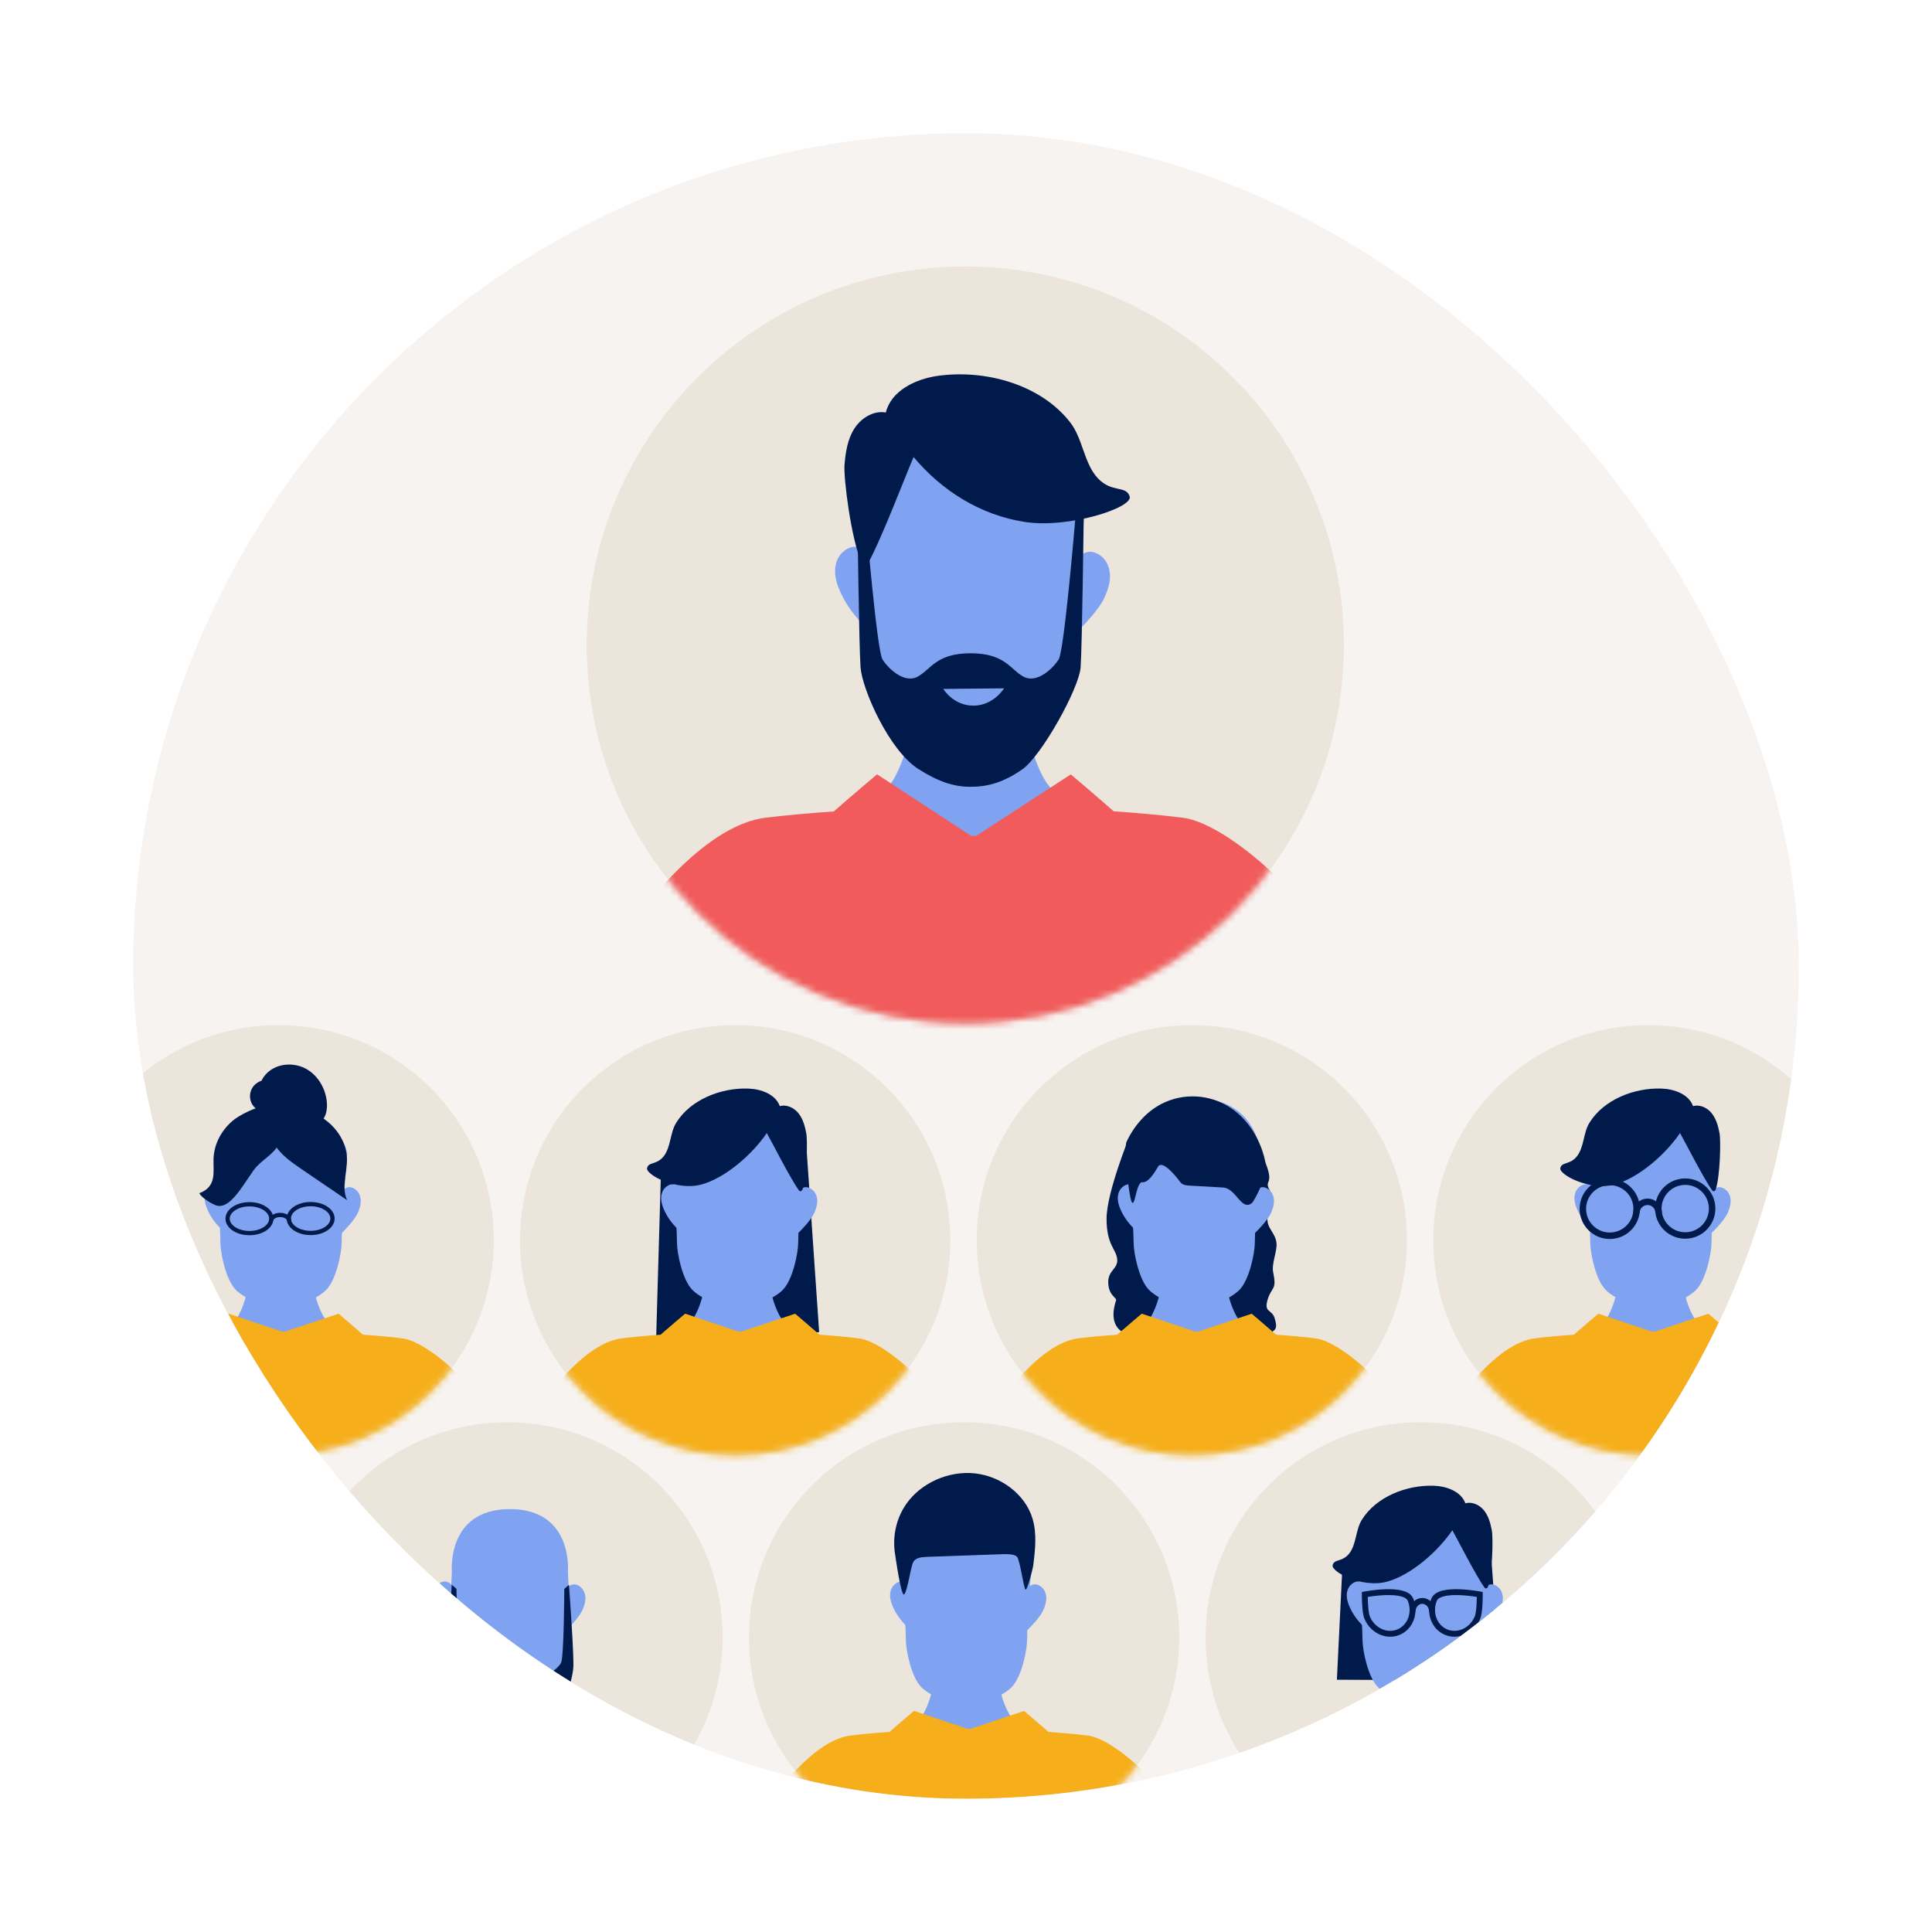 <svg width="290" height="290" viewBox="0 0 290 290" fill="none" xmlns="http://www.w3.org/2000/svg">
<g filter="url(#filter0_d_6261_7317)">
<g clip-path="url(#clip0_6261_7317)">
<rect x="20" y="18" width="250" height="250" rx="125" fill="#F6F3F0"/>
<path d="M144.896 151.65C176.279 151.65 201.72 126.209 201.72 94.827C201.72 63.444 176.279 38.003 144.896 38.003C113.513 38.003 88.072 63.444 88.072 94.827C88.072 126.209 113.513 151.65 144.896 151.65Z" fill="#EBE5DC"/>
<mask id="mask0_6261_7317" style="mask-type:luminance" maskUnits="userSpaceOnUse" x="88" y="37" width="114" height="115">
<path d="M144.888 151.647C176.271 151.647 201.712 126.206 201.712 94.823C201.712 63.44 176.271 37.999 144.888 37.999C113.505 37.999 88.064 63.44 88.064 94.823C88.064 126.206 113.505 151.647 144.888 151.647Z" fill="white"/>
</mask>
<g mask="url(#mask0_6261_7317)">
<path d="M161.122 119.397C161.122 119.397 158.028 117.331 156.588 114.658C155.149 111.975 154.522 109.086 154.522 109.086H136.379C136.379 109.086 135.762 111.975 134.313 114.658C132.873 117.34 129.779 119.397 129.779 119.397C129.779 119.397 136.584 128.015 145.446 128.221C154.307 128.426 161.112 119.397 161.112 119.397H161.122Z" fill="#7FA3F0"/>
<path d="M204.982 148.937C200.504 135.991 184.997 121.68 177.547 120.745C174.434 120.352 170.835 120.034 167.171 119.782C164.666 117.567 160.73 114.239 160.73 114.239L146.541 123.465C146.391 123.465 145.886 123.465 145.774 123.465L131.65 114.23C131.65 114.23 127.659 117.595 125.154 119.801C121.564 120.053 118.04 120.362 114.955 120.735C98.083 122.792 78.238 162.5 78.238 168.576L80.519 191.983L208.319 192.571C208.319 192.571 209.45 161.874 204.982 148.928V148.937Z" fill="#F15B5B"/>
<path d="M126.479 80.887C125.685 81.616 125.33 82.738 125.348 83.822C125.367 84.907 125.722 85.944 126.171 86.926C127.012 88.767 128.218 90.44 129.686 91.833C130.387 88.963 130.733 86 130.723 83.046C130.723 80.681 128.564 78.971 126.479 80.897V80.887Z" fill="#7FA3F0"/>
<path d="M165.481 81.645C166.276 82.374 166.631 83.496 166.612 84.58C166.593 85.664 166.238 86.702 165.79 87.683C164.948 89.525 162.574 92.011 161.097 93.404C160.396 90.534 161.228 86.758 161.237 83.804C161.237 81.439 163.397 79.729 165.481 81.654V81.645Z" fill="#7FA3F0"/>
<path d="M145.544 57.283C162.435 57.283 163.006 71.978 163.006 71.978C163.006 71.978 161.557 90.355 161.557 95.337C161.557 98.291 160.089 105.255 157.519 107.891C155.434 110.031 150.91 112.228 145.535 112.228C140.17 112.228 135.636 110.022 133.551 107.891C130.981 105.255 129.513 98.291 129.513 95.337C129.513 90.355 128.064 71.978 128.064 71.978C128.064 71.978 128.635 57.283 145.526 57.283H145.544Z" fill="#7FA3F0"/>
<path d="M137.142 66.613C141.432 71.727 147.228 75.325 153.818 76.344C160.417 77.363 170.12 74.204 169.568 72.512C169.017 70.82 166.914 72.016 164.82 69.82C162.726 67.623 162.539 63.874 160.688 61.463C156.267 55.714 147.91 53.405 140.731 54.424C137.394 54.901 133.777 56.649 132.963 59.92C131.113 59.584 129.234 60.762 128.224 62.36C127.215 63.959 126.925 65.884 126.766 67.763C126.598 69.763 127.776 78.971 129.309 82.42C129.505 82.869 130.019 83.018 130.262 82.598C132.169 79.279 136.16 68.81 137.133 66.604L137.142 66.613Z" fill="#001A4B"/>
<path d="M161.428 75.635C161.428 75.635 159.755 95.629 158.914 96.975C158.073 98.312 155.652 100.658 153.642 99.574C151.632 98.489 150.875 96.059 145.687 96.059C140.499 96.059 139.742 98.489 137.732 99.574C135.723 100.658 133.292 98.321 132.46 96.975C131.619 95.638 129.946 75.635 129.946 75.635L128.693 74.531C128.693 74.531 128.936 94.956 129.17 98.171C129.404 101.387 133.386 110.613 137.901 113.464C140.845 115.324 143.126 116.1 145.687 116.1C148.248 116.1 150.623 115.464 153.474 113.464C156.325 111.464 161.961 101.387 162.204 98.171C162.438 94.956 162.681 74.531 162.681 74.531L161.428 75.635Z" fill="#001A4B"/>
<path d="M141.584 101.407L150.717 101.323C150.717 101.323 149.128 103.921 146.108 103.921C143.089 103.921 141.584 101.407 141.584 101.407Z" fill="#7FA3F0"/>
</g>
<path d="M41.823 216.458C59.658 216.458 74.115 202 74.115 184.166C74.115 166.332 59.658 151.874 41.823 151.874C23.989 151.874 9.531 166.332 9.531 184.166C9.531 202 23.989 216.458 41.823 216.458Z" fill="#EBE5DC"/>
<mask id="mask1_6261_7317" style="mask-type:luminance" maskUnits="userSpaceOnUse" x="9" y="151" width="66" height="66">
<path d="M41.829 216.459C59.664 216.459 74.121 202.001 74.121 184.166C74.121 166.332 59.664 151.874 41.829 151.874C23.995 151.874 9.537 166.332 9.537 184.166C9.537 202.001 23.995 216.459 41.829 216.459Z" fill="white"/>
</mask>
<g mask="url(#mask1_6261_7317)">
<path d="M51.041 198.132C51.041 198.132 49.287 196.963 48.465 195.438C47.644 193.913 47.296 192.277 47.296 192.277H36.984C36.984 192.277 36.636 193.92 35.815 195.438C34.993 196.956 33.238 198.132 33.238 198.132C33.238 198.132 37.102 200.479 42.143 200.59C47.184 200.708 51.048 198.132 51.048 198.132H51.041Z" fill="#7FA3F0"/>
<path d="M75.965 214.912C73.424 207.552 64.609 199.427 60.376 198.891C58.608 198.668 56.561 198.487 54.479 198.341C53.052 197.081 50.824 195.194 50.824 195.194L42.761 197.881C42.678 197.881 42.392 197.881 42.329 197.881L34.309 195.187C34.309 195.187 32.046 197.095 30.618 198.348C28.578 198.487 26.573 198.668 24.826 198.884C15.238 200.054 3.959 222.612 3.959 226.066L5.254 239.364L77.873 239.698C77.873 239.698 78.52 222.257 75.972 214.898L75.965 214.912Z" fill="#F6AF1A"/>
<path d="M31.358 176.243C30.905 176.661 30.703 177.295 30.718 177.907C30.731 178.52 30.926 179.112 31.184 179.669C31.664 180.713 32.347 181.667 33.182 182.454C33.579 180.818 33.781 179.14 33.774 177.462C33.774 176.118 32.549 175.143 31.365 176.236L31.358 176.243Z" fill="#7FA3F0"/>
<path d="M53.51 176.676C53.962 177.093 54.164 177.727 54.15 178.34C54.136 178.952 53.941 179.544 53.684 180.101C53.203 181.146 51.853 182.559 51.017 183.353C50.62 181.716 51.087 179.579 51.094 177.894C51.094 176.55 52.319 175.576 53.503 176.669L53.51 176.676Z" fill="#7FA3F0"/>
<path d="M42.183 165.66C51.785 165.66 52.105 171.181 52.105 171.181C52.105 171.181 51.283 181.625 51.283 184.459C51.283 186.137 50.448 190.092 48.993 191.589C47.809 192.8 45.233 194.053 42.183 194.053C39.134 194.053 36.558 192.8 35.374 191.589C33.912 190.092 33.083 186.13 33.083 184.459C33.083 181.625 32.262 171.181 32.262 171.181C32.262 171.181 32.589 165.66 42.183 165.66Z" fill="#7FA3F0"/>
<path d="M37.443 183.093C39.255 183.093 40.723 182.123 40.723 180.928C40.723 179.732 39.255 178.762 37.443 178.762C35.632 178.762 34.164 179.732 34.164 180.928C34.164 182.123 35.632 183.093 37.443 183.093Z" stroke="#001A4B" stroke-width="0.639" stroke-miterlimit="10"/>
<path d="M46.629 183.072C48.44 183.072 49.908 182.103 49.908 180.907C49.908 179.711 48.44 178.741 46.629 178.741C44.818 178.741 43.35 179.711 43.35 180.907C43.35 182.103 44.818 183.072 46.629 183.072Z" stroke="#001A4B" stroke-width="0.639" stroke-miterlimit="10"/>
<path d="M40.688 181.263C40.688 180.769 41.293 180.365 42.045 180.365C42.797 180.365 43.403 180.769 43.403 181.263" stroke="#001A4B" stroke-width="0.639" stroke-miterlimit="10"/>
<path d="M39.943 187.905L45.13 187.856C45.13 187.856 44.225 189.332 42.513 189.332C40.8 189.332 39.943 187.905 39.943 187.905Z" fill="#7FA3F0"/>
<path d="M41.839 169.713C41.094 171.335 39.151 172.136 38.072 173.66C36.213 176.285 34.347 179.801 32.252 178.861C30.657 178.151 29.808 177.149 29.961 177.093C32.53 176.076 32.001 174.015 32.05 171.996C32.105 169.699 33.31 167.436 35.26 165.967C36.401 165.103 40.182 163.203 41.742 164.115C43.099 164.908 42.396 168.494 41.839 169.713Z" fill="#001A4B"/>
<path d="M41.14 169.601C41.969 171.223 43.688 172.414 45.346 173.548C47.601 175.08 49.85 176.619 52.106 178.151C51.194 176.18 52.141 173.987 52.078 171.884C52.016 169.587 50.672 167.324 48.493 165.855C47.218 164.992 42.992 163.091 41.245 164.003C39.734 164.797 40.507 168.382 41.133 169.601H41.14Z" fill="#001A4B"/>
<path d="M40.557 164.817C39.582 165.102 38.44 164.685 37.89 163.828C37.34 162.972 37.424 161.76 38.085 160.994C38.698 160.284 39.679 159.992 40.619 159.929C42.158 159.818 43.947 160.396 44.477 161.844C44.999 163.285 43.829 165.012 42.311 165.221C40.794 165.429 39.276 164.253 38.914 162.763C38.559 161.273 39.269 159.637 40.494 158.718C42.075 157.527 44.386 157.513 46.085 158.516C47.791 159.525 48.87 161.433 49.058 163.403C49.169 164.545 48.933 165.833 48.014 166.516C47.296 167.052 46.322 167.087 45.438 166.94C43.112 166.557 41.002 164.97 40.09 162.798C39.638 161.718 39.575 160.277 40.515 159.581C41.281 159.017 42.36 159.212 43.23 159.581C44.205 159.999 45.117 160.625 45.674 161.531C46.231 162.436 46.37 163.626 45.855 164.552C45.34 165.478 44.094 165.98 43.14 165.513" fill="#001A4B"/>
</g>
<path d="M110.353 216.458C128.187 216.458 142.645 202 142.645 184.166C142.645 166.332 128.187 151.874 110.353 151.874C92.518 151.874 78.061 166.332 78.061 184.166C78.061 202 92.518 216.458 110.353 216.458Z" fill="#EBE5DC"/>
<mask id="mask2_6261_7317" style="mask-type:luminance" maskUnits="userSpaceOnUse" x="78" y="151" width="65" height="66">
<path d="M110.353 216.459C128.187 216.459 142.645 202.001 142.645 184.166C142.645 166.332 128.187 151.874 110.353 151.874C92.518 151.874 78.061 166.332 78.061 184.166C78.061 202.001 92.518 216.459 110.353 216.459Z" fill="white"/>
</mask>
<g mask="url(#mask2_6261_7317)">
<path d="M99.243 172.859L120.959 168.877L122.957 197.952L98.436 200.751L99.243 172.859Z" fill="#001A4B"/>
<path d="M119.571 198.133C119.571 198.133 117.816 196.963 116.995 195.438C116.173 193.914 115.825 192.277 115.825 192.277H105.513C105.513 192.277 105.165 193.921 104.344 195.438C103.522 196.956 101.768 198.133 101.768 198.133C101.768 198.133 105.632 200.479 110.673 200.591C115.713 200.709 119.578 198.133 119.578 198.133H119.571Z" fill="#7FA3F0"/>
<path d="M144.495 214.912C141.953 207.552 133.139 199.427 128.905 198.891C127.137 198.668 125.09 198.487 123.008 198.341C121.581 197.081 119.353 195.194 119.353 195.194L111.29 197.881C111.207 197.881 110.921 197.881 110.859 197.881L102.838 195.187C102.838 195.187 100.575 197.095 99.148 198.348C97.108 198.487 95.103 198.668 93.355 198.884C83.767 200.054 72.488 222.612 72.488 226.066L73.783 239.364L146.402 239.698C146.402 239.698 147.05 222.257 144.501 214.898L144.495 214.912Z" fill="#F6AF1A"/>
<path d="M99.883 176.244C99.431 176.661 99.229 177.295 99.243 177.908C99.257 178.52 99.452 179.112 99.709 179.669C100.19 180.714 100.872 181.667 101.708 182.454C102.104 180.818 102.306 179.14 102.299 177.462C102.299 176.118 101.074 175.144 99.89 176.237L99.883 176.244Z" fill="#7FA3F0"/>
<path d="M122.033 176.675C122.486 177.093 122.688 177.727 122.674 178.339C122.66 178.952 122.465 179.544 122.207 180.101C121.727 181.145 120.376 182.559 119.541 183.352C119.144 181.716 119.61 179.579 119.617 177.894C119.617 176.55 120.843 175.575 122.026 176.668L122.033 176.675Z" fill="#7FA3F0"/>
<path d="M110.715 162.832C120.316 162.832 120.636 171.187 120.636 171.187C120.636 171.187 119.814 181.631 119.814 184.465C119.814 186.143 118.979 190.097 117.524 191.594C116.34 192.806 113.764 194.059 110.715 194.059C107.665 194.059 105.089 192.806 103.905 191.594C102.443 190.097 101.614 186.136 101.614 184.465C101.614 181.631 100.793 171.187 100.793 171.187C100.793 171.187 101.12 162.832 110.715 162.832Z" fill="#7FA3F0"/>
<path d="M115.098 168.07C112.975 171.217 108.895 174.844 105.232 175.812C101.563 176.78 96.919 174.329 97.128 173.34C97.337 172.351 98.597 172.902 99.648 171.53C100.7 170.158 100.581 168.035 101.479 166.566C103.631 163.05 108.219 161.253 112.334 161.4C114.249 161.469 116.4 162.242 117.055 164.038C118.085 163.739 119.213 164.289 119.874 165.131C120.536 165.974 120.821 167.046 121.023 168.097C121.239 169.218 121.121 174.496 120.459 176.529C120.376 176.794 120.09 176.912 119.93 176.689C118.649 174.928 115.774 169.253 115.091 168.063L115.098 168.07Z" fill="#001A4B"/>
<path d="M108.473 187.905L113.66 187.856C113.66 187.856 112.755 189.332 111.042 189.332C109.329 189.332 108.473 187.905 108.473 187.905Z" fill="#7FA3F0"/>
</g>
<path d="M247.431 216.458C265.265 216.458 279.723 202 279.723 184.166C279.723 166.332 265.265 151.874 247.431 151.874C229.596 151.874 215.139 166.332 215.139 184.166C215.139 202 229.596 216.458 247.431 216.458Z" fill="#EBE5DC"/>
<mask id="mask3_6261_7317" style="mask-type:luminance" maskUnits="userSpaceOnUse" x="215" y="151" width="65" height="66">
<path d="M247.437 216.458C265.271 216.458 279.729 202 279.729 184.166C279.729 166.331 265.271 151.874 247.437 151.874C229.602 151.874 215.145 166.331 215.145 184.166C215.145 202 229.602 216.458 247.437 216.458Z" fill="white"/>
</mask>
<g mask="url(#mask3_6261_7317)">
<path d="M256.655 198.133C256.655 198.133 254.9 196.963 254.079 195.438C253.257 193.913 252.909 192.277 252.909 192.277H242.597C242.597 192.277 242.249 193.92 241.428 195.438C240.606 196.963 238.852 198.133 238.852 198.133C238.852 198.133 242.716 200.479 247.757 200.59C252.797 200.709 256.662 198.133 256.662 198.133H256.655Z" fill="#7FA3F0"/>
<path d="M281.579 214.911C279.037 207.552 270.223 199.426 265.989 198.89C264.221 198.668 262.174 198.487 260.092 198.34C258.665 197.08 256.437 195.193 256.437 195.193L248.374 197.881C248.291 197.881 248.005 197.881 247.943 197.881L239.922 195.186C239.922 195.186 237.659 197.094 236.232 198.347C234.192 198.487 232.186 198.668 230.439 198.883C220.852 200.053 209.572 222.612 209.572 226.065L210.867 239.363L283.486 239.698C283.486 239.698 284.134 222.256 281.585 214.897L281.579 214.911Z" fill="#F6AF1A"/>
<path d="M236.971 176.243C236.519 176.661 236.317 177.295 236.331 177.907C236.345 178.52 236.54 179.112 236.797 179.669C237.278 180.713 237.96 181.667 238.795 182.454C239.192 180.818 239.394 179.14 239.387 177.462C239.387 176.118 238.162 175.143 236.978 176.236L236.971 176.243Z" fill="#7FA3F0"/>
<path d="M259.135 176.675C259.587 177.092 259.789 177.726 259.775 178.339C259.761 178.951 259.567 179.543 259.309 180.1C258.829 181.145 257.478 182.558 256.642 183.352C256.245 181.715 256.712 179.578 256.719 177.893C256.719 176.549 257.944 175.575 259.128 176.668L259.135 176.675Z" fill="#7FA3F0"/>
<path d="M247.802 162.832C257.404 162.832 257.724 171.187 257.724 171.187C257.724 171.187 256.902 181.631 256.902 184.464C256.902 186.142 256.067 190.097 254.612 191.594C253.428 192.805 250.852 194.059 247.802 194.059C244.753 194.059 242.177 192.805 240.993 191.594C239.531 190.097 238.702 186.135 238.702 184.464C238.702 181.631 237.881 171.187 237.881 171.187C237.881 171.187 238.208 162.832 247.802 162.832Z" fill="#7FA3F0"/>
<path d="M252.18 168.069C250.057 171.216 245.977 174.843 242.314 175.811C238.645 176.779 234.001 174.328 234.21 173.34C234.419 172.351 235.679 172.901 236.73 171.529C237.782 170.158 237.663 168.034 238.561 166.565C240.713 163.049 245.301 161.253 249.416 161.399C251.331 161.469 253.482 162.241 254.137 164.038C255.167 163.738 256.295 164.288 256.956 165.131C257.618 165.973 257.903 167.045 258.105 168.097C258.321 169.218 258.203 174.495 257.541 176.528C257.458 176.793 257.172 176.911 257.012 176.689C255.731 174.927 252.856 169.253 252.173 168.062L252.18 168.069Z" fill="#001A4B"/>
<path d="M245.557 187.904L250.744 187.855C250.744 187.855 249.839 189.332 248.126 189.332C246.413 189.332 245.557 187.904 245.557 187.904Z" fill="#7FA3F0"/>
</g>
<path d="M76.177 276.071C94.011 276.071 108.469 261.614 108.469 243.779C108.469 225.945 94.011 211.487 76.177 211.487C58.342 211.487 43.885 225.945 43.885 243.779C43.885 261.614 58.342 276.071 76.177 276.071Z" fill="#EBE5DC"/>
<mask id="mask4_6261_7317" style="mask-type:luminance" maskUnits="userSpaceOnUse" x="43" y="211" width="66" height="66">
<path d="M76.177 276.07C94.011 276.07 108.469 261.612 108.469 243.778C108.469 225.943 94.011 211.486 76.177 211.486C58.342 211.486 43.885 225.943 43.885 243.778C43.885 261.612 58.342 276.07 76.177 276.07Z" fill="white"/>
</mask>
<g mask="url(#mask4_6261_7317)">
<path d="M85.395 257.746C85.395 257.746 83.64 256.577 82.819 255.052C81.997 253.527 81.649 251.891 81.649 251.891H71.338C71.338 251.891 70.99 253.534 70.168 255.052C69.346 256.577 67.592 257.746 67.592 257.746C67.592 257.746 71.456 260.093 76.497 260.204C81.538 260.323 85.402 257.746 85.402 257.746H85.395Z" fill="#7FA3F0"/>
<path d="M110.319 274.532C107.777 267.173 98.963 259.047 94.73 258.511C92.961 258.289 90.914 258.107 88.832 257.961C87.405 256.701 85.177 254.814 85.177 254.814L77.115 257.502C77.031 257.502 76.746 257.502 76.683 257.502L68.662 254.807C68.662 254.807 66.399 256.715 64.972 257.968C62.932 258.108 60.927 258.289 59.179 258.504C49.592 259.674 38.312 282.233 38.312 285.686L39.608 298.984L112.226 299.319C112.226 299.319 112.874 281.877 110.326 274.518L110.319 274.532Z" fill="#F6AF1A"/>
<path d="M65.712 235.864C65.259 236.282 65.057 236.915 65.071 237.528C65.085 238.141 65.28 238.732 65.537 239.289C66.018 240.334 66.7 241.288 67.536 242.074C67.933 240.438 68.135 238.76 68.127 237.082C68.127 235.739 66.902 234.764 65.719 235.857L65.712 235.864Z" fill="#7FA3F0"/>
<path d="M87.228 236.296C87.681 236.713 87.883 237.347 87.869 237.96C87.855 238.572 87.66 239.164 87.403 239.721C86.922 240.766 85.572 242.179 84.736 242.973C84.339 241.336 84.806 239.199 84.812 237.514C84.812 236.17 86.038 235.196 87.222 236.289L87.228 236.296Z" fill="#7FA3F0"/>
<path d="M76.536 224.521C86.137 224.521 85.246 233.997 85.246 233.997C85.246 233.997 85.635 241.245 85.635 244.079C85.635 245.757 84.8 249.711 83.345 251.208C82.161 252.42 79.585 253.673 76.536 253.673C73.486 253.673 70.91 252.42 69.726 251.208C68.264 249.711 67.436 245.75 67.436 244.079C67.436 241.245 67.826 233.997 67.826 233.997C67.826 233.997 66.941 224.521 76.536 224.521Z" fill="#7FA3F0"/>
<path d="M74.297 247.517L79.484 247.469C79.484 247.469 78.579 248.945 76.866 248.945C75.153 248.945 74.297 247.517 74.297 247.517Z" fill="#7FA3F0"/>
<path d="M84.698 236.503C84.698 236.503 84.67 246.87 84.197 247.636C83.724 248.395 82.338 249.731 81.196 249.112C80.054 248.492 79.623 247.114 76.677 247.114C73.732 247.114 73.301 248.492 72.159 249.112C71.017 249.731 69.638 248.395 69.158 247.636C68.684 246.877 68.517 236.496 68.517 236.496L67.807 235.869C67.807 235.869 67.16 246.494 67.299 248.318C67.431 250.142 67.772 255.385 71.038 257.007C73.168 258.066 74.825 258.504 76.677 258.504C78.529 258.504 80.256 258.142 82.317 257.007C84.378 255.865 85.924 250.142 86.056 248.318C86.188 246.494 85.401 235.883 85.401 235.883L84.691 236.51L84.698 236.503Z" fill="#001A4B"/>
<path d="M74.342 250.155L79.529 250.107C79.529 250.107 78.624 251.583 76.911 251.583C75.198 251.583 74.342 250.155 74.342 250.155Z" fill="#7FA3F0"/>
</g>
<path d="M144.718 276.071C162.552 276.071 177.01 261.613 177.01 243.779C177.01 225.944 162.552 211.486 144.718 211.486C126.883 211.486 112.426 225.944 112.426 243.779C112.426 261.613 126.883 276.071 144.718 276.071Z" fill="#EBE5DC"/>
<mask id="mask5_6261_7317" style="mask-type:luminance" maskUnits="userSpaceOnUse" x="112" y="211" width="66" height="66">
<path d="M144.718 276.07C162.552 276.07 177.01 261.613 177.01 243.778C177.01 225.944 162.552 211.486 144.718 211.486C126.883 211.486 112.426 225.944 112.426 243.778C112.426 261.613 126.883 276.07 144.718 276.07Z" fill="white"/>
</mask>
<g mask="url(#mask5_6261_7317)">
<path d="M153.932 257.746C153.932 257.746 152.177 256.576 151.356 255.051C150.534 253.527 150.186 251.89 150.186 251.89H139.875C139.875 251.89 139.527 253.534 138.705 255.051C137.883 256.569 136.129 257.746 136.129 257.746C136.129 257.746 139.993 260.092 145.034 260.204C150.075 260.322 153.939 257.746 153.939 257.746H153.932Z" fill="#7FA3F0"/>
<path d="M178.86 274.531C176.318 267.171 167.504 259.046 163.271 258.51C161.502 258.287 159.455 258.106 157.373 257.96C155.946 256.7 153.718 254.813 153.718 254.813L145.656 257.5C145.572 257.5 145.287 257.5 145.224 257.5L137.203 254.806C137.203 254.806 134.94 256.714 133.513 257.967C131.473 258.106 129.468 258.287 127.72 258.503C118.133 259.673 106.854 282.231 106.854 285.685L108.149 298.983L180.767 299.317C180.767 299.317 181.415 281.876 178.867 274.517L178.86 274.531Z" fill="#F6AF1A"/>
<path d="M134.247 235.863C133.794 236.28 133.592 236.914 133.606 237.527C133.62 238.139 133.815 238.731 134.073 239.288C134.553 240.333 135.235 241.286 136.071 242.073C136.468 240.437 136.67 238.759 136.663 237.081C136.663 235.737 135.437 234.763 134.254 235.856L134.247 235.863Z" fill="#7FA3F0"/>
<path d="M156.41 236.295C156.863 236.712 157.065 237.346 157.051 237.959C157.037 238.571 156.842 239.163 156.584 239.72C156.104 240.765 154.753 242.178 153.918 242.972C153.521 241.335 153.987 239.198 153.994 237.513C153.994 236.169 155.22 235.195 156.403 236.288L156.41 236.295Z" fill="#7FA3F0"/>
<path d="M145.072 222.452C154.673 222.452 154.994 230.807 154.994 230.807C154.994 230.807 154.172 241.251 154.172 244.085C154.172 245.763 153.336 249.717 151.881 251.214C150.698 252.426 148.122 253.679 145.072 253.679C142.022 253.679 139.446 252.426 138.263 251.214C136.8 249.717 135.972 245.756 135.972 244.085C135.972 241.251 135.15 230.807 135.15 230.807C135.15 230.807 135.478 222.452 145.072 222.452Z" fill="#7FA3F0"/>
<path d="M137.15 232.353C137.561 231.796 138.389 231.719 139.113 231.691C142.664 231.566 146.215 231.441 149.759 231.315C150.748 231.281 152.21 231.169 152.662 231.684C153.115 232.2 153.672 236.544 153.951 236.607C154.229 236.669 155.051 233.355 155.099 232.972C155.385 230.605 155.67 228.161 154.96 225.871C153.86 222.313 150.274 219.577 146.32 219.159C142.365 218.741 138.264 220.6 136.071 223.698C134.504 225.912 133.933 228.67 134.351 231.281C134.456 231.921 135.291 237.888 135.744 237.303C136.301 236.572 136.704 232.958 137.15 232.353Z" fill="#001A4B"/>
<path d="M142.838 247.517L148.025 247.469C148.025 247.469 147.12 248.945 145.407 248.945C143.694 248.945 142.838 247.517 142.838 247.517Z" fill="#7FA3F0"/>
</g>
<path d="M213.255 276.07C231.089 276.07 245.547 261.612 245.547 243.778C245.547 225.944 231.089 211.486 213.255 211.486C195.421 211.486 180.963 225.944 180.963 243.778C180.963 261.612 195.421 276.07 213.255 276.07Z" fill="#EBE5DC"/>
<mask id="mask6_6261_7317" style="mask-type:luminance" maskUnits="userSpaceOnUse" x="180" y="211" width="66" height="66">
<path d="M213.255 276.07C231.089 276.07 245.547 261.613 245.547 243.778C245.547 225.944 231.089 211.486 213.255 211.486C195.421 211.486 180.963 225.944 180.963 243.778C180.963 261.613 195.421 276.07 213.255 276.07Z" fill="white"/>
</mask>
<g mask="url(#mask6_6261_7317)">
<path d="M201.487 233.383L223.871 232.165L225.194 250.239L200.672 250.135L201.487 233.383Z" fill="#001A4B"/>
<path d="M222.473 257.744C222.473 257.744 220.719 256.575 219.897 255.05C219.075 253.525 218.727 251.889 218.727 251.889H208.416C208.416 251.889 208.068 253.532 207.246 255.05C206.425 256.575 204.67 257.744 204.67 257.744C204.67 257.744 208.534 260.091 213.575 260.202C218.616 260.321 222.48 257.744 222.48 257.744H222.473Z" fill="#7FA3F0"/>
<path d="M247.401 274.531C244.859 267.171 236.045 259.046 231.812 258.51C230.043 258.287 227.996 258.106 225.914 257.96C224.487 256.7 222.259 254.813 222.259 254.813L214.197 257.5C214.113 257.5 213.828 257.5 213.765 257.5L205.744 254.806C205.744 254.806 203.481 256.714 202.054 257.967C200.014 258.106 198.009 258.287 196.261 258.503C186.674 259.673 175.395 282.231 175.395 285.685L176.69 298.983L249.308 299.317C249.308 299.317 249.956 281.876 247.408 274.517L247.401 274.531Z" fill="#F6AF1A"/>
<path d="M202.794 235.861C202.341 236.279 202.139 236.913 202.153 237.525C202.167 238.138 202.362 238.73 202.62 239.287C203.1 240.331 203.782 241.285 204.618 242.072C205.015 240.436 205.217 238.758 205.21 237.08C205.21 235.736 203.984 234.761 202.801 235.854L202.794 235.861Z" fill="#7FA3F0"/>
<path d="M224.943 236.293C225.396 236.711 225.598 237.345 225.584 237.957C225.57 238.57 225.375 239.162 225.118 239.719C224.637 240.763 223.286 242.177 222.451 242.97C222.054 241.334 222.52 239.197 222.527 237.512C222.527 236.168 223.753 235.193 224.936 236.286L224.943 236.293Z" fill="#7FA3F0"/>
<path d="M213.615 222.451C223.216 222.451 223.536 230.806 223.536 230.806C223.536 230.806 222.715 241.25 222.715 244.084C222.715 245.762 221.879 249.717 220.424 251.214C219.241 252.425 216.665 253.678 213.615 253.678C210.565 253.678 207.989 252.425 206.806 251.214C205.343 249.717 204.515 245.755 204.515 244.084C204.515 241.25 203.693 230.806 203.693 230.806C203.693 230.806 204.021 222.451 213.615 222.451Z" fill="#7FA3F0"/>
<path d="M221.784 240.777C220.99 242.733 218.88 243.729 217.084 242.998C215.288 242.267 214.466 240.088 215.26 238.124C216.054 236.161 222.125 237.33 222.125 237.33C222.125 237.33 222.139 239.907 221.784 240.77V240.777Z" stroke="#001A4B" stroke-width="0.884" stroke-miterlimit="10"/>
<path d="M205.203 240.777C205.996 242.733 208.106 243.729 209.902 242.998C211.699 242.267 212.52 240.087 211.726 238.124C210.933 236.161 204.861 237.33 204.861 237.33C204.861 237.33 204.847 239.906 205.203 240.77V240.777Z" stroke="#001A4B" stroke-width="0.884" stroke-miterlimit="10"/>
<path d="M212.037 239.886C212.037 239.008 212.692 238.298 213.492 238.298C214.293 238.298 214.947 239.008 214.947 239.886" stroke="#001A4B" stroke-width="0.884" stroke-miterlimit="10"/>
<path d="M218.002 227.687C215.879 230.835 211.799 234.462 208.137 235.43C204.467 236.398 199.823 233.947 200.032 232.958C200.241 231.969 201.501 232.519 202.553 231.148C203.604 229.776 203.486 227.653 204.384 226.184C206.535 222.668 211.123 220.871 215.238 221.017C217.153 221.087 219.304 221.86 219.959 223.656C220.989 223.357 222.117 223.907 222.779 224.749C223.44 225.592 223.726 226.664 223.927 227.715C224.143 228.836 224.025 234.114 223.364 236.147C223.28 236.412 222.995 236.53 222.834 236.307C221.553 234.546 218.678 228.871 217.995 227.681L218.002 227.687Z" fill="#001A4B"/>
<path d="M211.367 247.517L216.554 247.468C216.554 247.468 215.649 248.944 213.936 248.944C212.224 248.944 211.367 247.517 211.367 247.517Z" fill="#7FA3F0"/>
</g>
<path d="M241.63 183.491C243.86 183.491 245.668 181.683 245.668 179.453C245.668 177.223 243.86 175.415 241.63 175.415C239.4 175.415 237.592 177.223 237.592 179.453C237.592 181.683 239.4 183.491 241.63 183.491Z" stroke="#001A4B" stroke-width="0.971" stroke-miterlimit="10"/>
<path d="M252.958 183.449C255.188 183.449 256.996 181.641 256.996 179.411C256.996 177.18 255.188 175.372 252.958 175.372C250.728 175.372 248.92 177.18 248.92 179.411C248.92 181.641 250.728 183.449 252.958 183.449Z" stroke="#001A4B" stroke-width="0.971" stroke-miterlimit="10"/>
<path d="M245.633 180.064C245.633 179.138 246.385 178.393 247.304 178.393C248.223 178.393 248.975 179.145 248.975 180.064" stroke="#001A4B" stroke-width="0.971" stroke-miterlimit="10"/>
<path d="M178.896 216.458C196.73 216.458 211.188 202 211.188 184.166C211.188 166.331 196.73 151.874 178.896 151.874C161.061 151.874 146.604 166.331 146.604 184.166C146.604 202 161.061 216.458 178.896 216.458Z" fill="#EBE5DC"/>
<mask id="mask7_6261_7317" style="mask-type:luminance" maskUnits="userSpaceOnUse" x="146" y="151" width="66" height="66">
<path d="M178.886 216.458C196.72 216.458 211.178 202 211.178 184.166C211.178 166.332 196.72 151.874 178.886 151.874C161.051 151.874 146.594 166.332 146.594 184.166C146.594 202 161.051 216.458 178.886 216.458Z" fill="white"/>
</mask>
<g mask="url(#mask7_6261_7317)">
<path d="M169.539 168.596C169.539 168.596 166.1 176.986 166.1 180.934C166.1 184.882 167.527 185.467 167.694 186.977C167.861 188.488 166.267 188.655 166.35 190.584C166.434 192.513 167.659 192.784 167.527 193.188C165.849 198.222 170.145 198.709 170.305 198.131C170.465 197.553 170.716 197.804 174.406 198.138C178.096 198.473 180.199 198.64 184.223 198.556C188.247 198.473 189.006 198.974 190.266 198.305C191.527 197.637 191.777 197.463 191.36 195.959C190.942 194.455 189.682 195.117 190.266 193.104C190.851 191.092 191.694 191.761 191.109 188.99C190.837 187.695 191.715 185.843 191.61 184.624C191.492 183.239 190.399 182.514 190.266 181.352C190.016 179.172 191.492 178.288 190.587 176.673C189.682 175.058 191.276 175.9 190.016 172.711C188.756 169.522 181.542 166.501 181.542 166.501L169.546 168.596H169.539Z" fill="#001A4B"/>
<path d="M188.108 198.132C188.108 198.132 186.353 196.962 185.532 195.437C184.71 193.913 184.362 192.276 184.362 192.276H174.051C174.051 192.276 173.702 193.92 172.881 195.437C172.059 196.962 170.305 198.132 170.305 198.132C170.305 198.132 174.169 200.478 179.21 200.59C184.251 200.708 188.115 198.132 188.115 198.132H188.108Z" fill="#7FA3F0"/>
<path d="M213.032 214.912C210.49 207.552 201.676 199.427 197.442 198.891C195.674 198.668 193.627 198.487 191.545 198.341C190.118 197.081 187.89 195.194 187.89 195.194L179.827 197.881C179.744 197.881 179.458 197.881 179.396 197.881L171.375 195.187C171.375 195.187 169.112 197.095 167.685 198.348C165.645 198.487 163.64 198.668 161.892 198.884C152.305 200.054 141.025 222.612 141.025 226.065L142.32 239.364L214.939 239.698C214.939 239.698 215.587 222.257 213.039 214.898L213.032 214.912Z" fill="#F6AF1A"/>
<path d="M168.424 176.242C167.972 176.659 167.77 177.293 167.784 177.906C167.798 178.518 167.993 179.11 168.25 179.667C168.731 180.712 169.413 181.665 170.249 182.452C170.645 180.816 170.847 179.138 170.84 177.46C170.84 176.116 169.615 175.142 168.431 176.235L168.424 176.242Z" fill="#7FA3F0"/>
<path d="M190.588 176.674C191.04 177.091 191.242 177.725 191.228 178.338C191.215 178.95 191.02 179.542 190.762 180.099C190.282 181.143 188.931 182.557 188.095 183.351C187.698 181.714 188.165 179.577 188.172 177.892C188.172 176.548 189.397 175.573 190.581 176.667L190.588 176.674Z" fill="#7FA3F0"/>
<path d="M179.256 162.832C188.857 162.832 189.177 171.187 189.177 171.187C189.177 171.187 188.356 181.63 188.356 184.464C188.356 186.142 187.52 190.097 186.065 191.594C184.881 192.805 182.305 194.058 179.256 194.058C176.206 194.058 173.63 192.805 172.446 191.594C170.984 190.097 170.156 186.135 170.156 184.464C170.156 181.63 169.334 171.187 169.334 171.187C169.334 171.187 169.661 162.832 179.256 162.832Z" fill="#7FA3F0"/>
<path d="M177.01 187.905L182.197 187.856C182.197 187.856 181.292 189.332 179.579 189.332C177.866 189.332 177.01 187.905 177.01 187.905Z" fill="#7FA3F0"/>
<path d="M171.494 175.462C172.365 175.525 173.249 174.118 173.82 173.129C174.447 172.057 176.41 174.41 177.141 175.413C177.183 175.469 177.225 175.518 177.273 175.566C177.608 175.893 178.088 175.935 178.534 175.963C180.212 176.061 181.889 176.158 183.56 176.249C185.6 176.367 186.283 179.834 187.912 178.581C188.365 178.233 190.189 174.216 190.126 173.645C189.708 169.85 187.696 166.306 184.786 164.336C181.667 162.226 177.608 161.989 174.3 163.723C172.065 164.9 170.22 166.961 169.085 169.425C168.696 170.275 169.406 177.502 169.865 178.407C170.38 179.41 170.52 175.378 171.488 175.448L171.494 175.462Z" fill="#001A4B"/>
</g>
</g>
</g>
<defs>
<filter id="filter0_d_6261_7317" x="0.001" y="0.001" width="289.998" height="289.998" filterUnits="userSpaceOnUse" color-interpolation-filters="sRGB">
<feFlood flood-opacity="0" result="BackgroundImageFix"/>
<feColorMatrix in="SourceAlpha" type="matrix" values="0 0 0 0 0 0 0 0 0 0 0 0 0 0 0 0 0 0 127 0" result="hardAlpha"/>
<feOffset dy="2"/>
<feGaussianBlur stdDeviation="9.999"/>
<feComposite in2="hardAlpha" operator="out"/>
<feColorMatrix type="matrix" values="0 0 0 0 0 0 0 0 0 0 0 0 0 0 0 0 0 0 0.1 0"/>
<feBlend mode="normal" in2="BackgroundImageFix" result="effect1_dropShadow_6261_7317"/>
<feBlend mode="normal" in="SourceGraphic" in2="effect1_dropShadow_6261_7317" result="shape"/>
</filter>
<clipPath id="clip0_6261_7317">
<rect x="20" y="18" width="250" height="250" rx="125" fill="white"/>
</clipPath>
</defs>
</svg>
